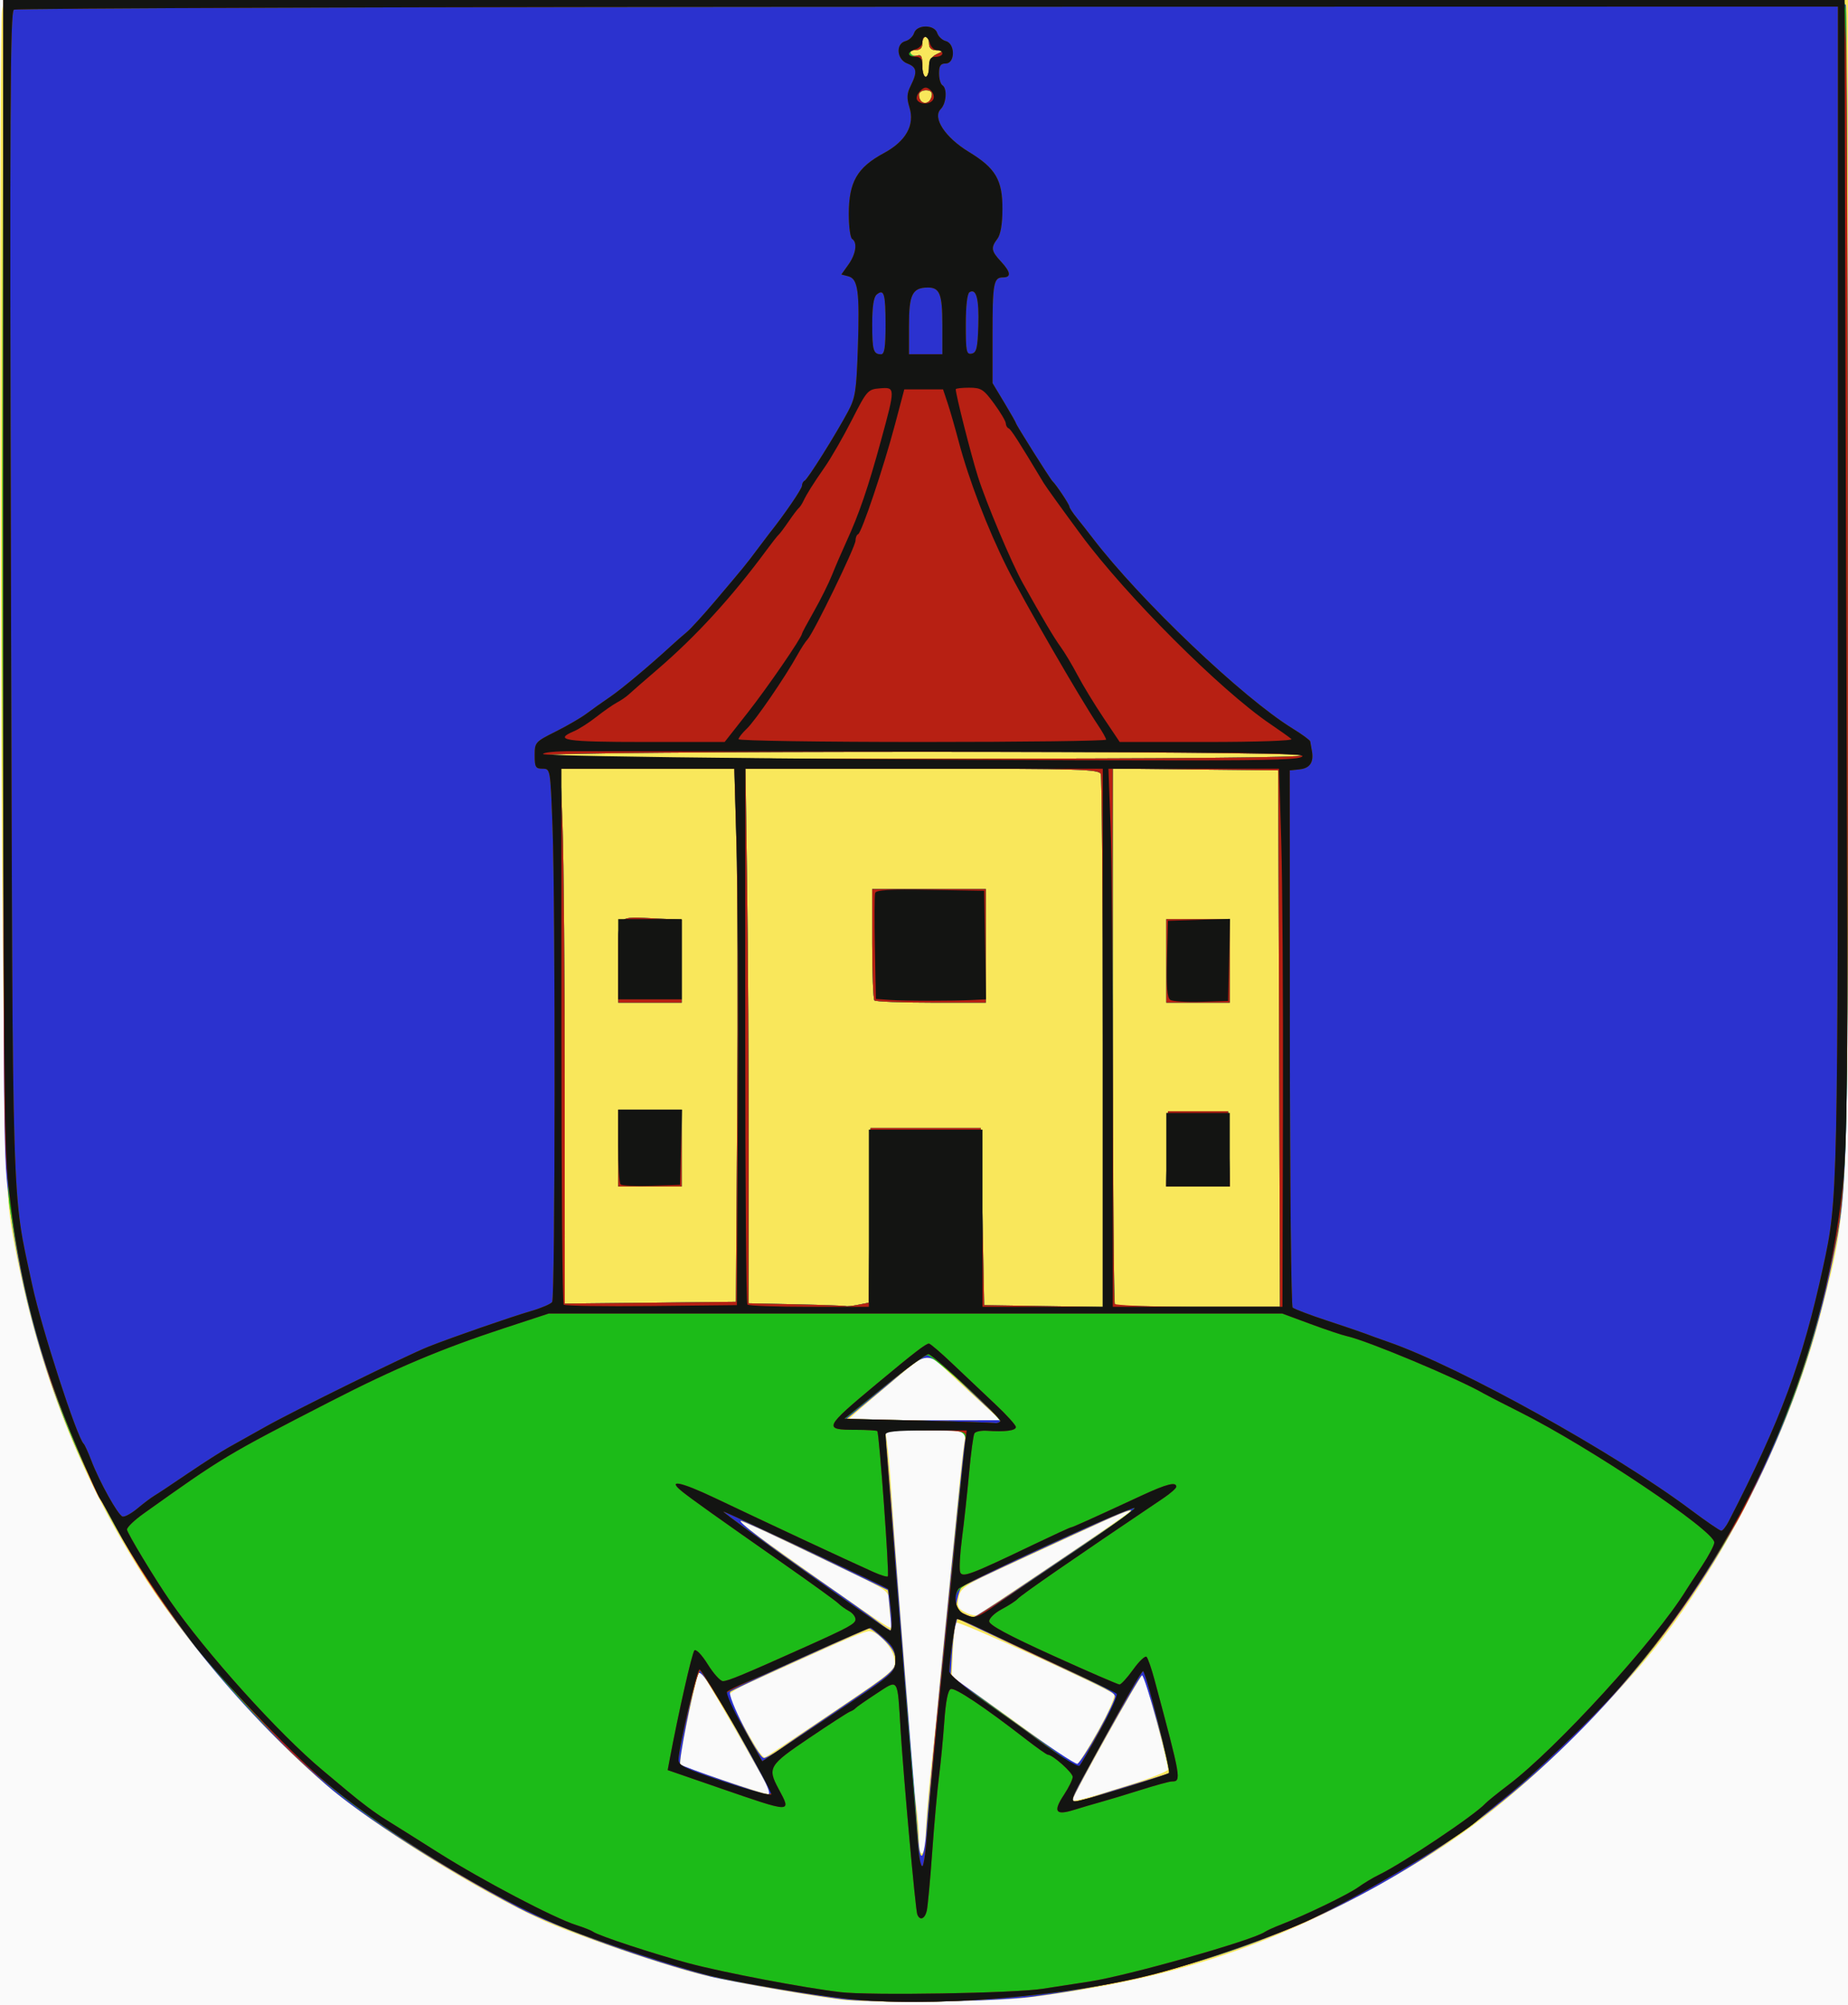 <?xml version="1.0" encoding="UTF-8" standalone="no"?>
<!-- Created with Inkscape (http://www.inkscape.org/) -->

<svg
   xmlns:dc="http://purl.org/dc/elements/1.1/"
   xmlns:cc="http://creativecommons.org/ns#"
   xmlns:rdf="http://www.w3.org/1999/02/22-rdf-syntax-ns#"
   xmlns:svg="http://www.w3.org/2000/svg"
   xmlns="http://www.w3.org/2000/svg"
   xmlns:sodipodi="http://sodipodi.sourceforge.net/DTD/sodipodi-0.dtd"
   xmlns:inkscape="http://www.inkscape.org/namespaces/inkscape"
   id="svg3354"
   version="1.1"
   inkscape:version="0.47 r22583"
   width="553"
   height="600"
   sodipodi:docname="Cicovice_CZ_CoA.jpg">
  <rect width="100%" height="100%" fill="#808080" stroke="none"/>
  <defs
     id="defs3358">
    <inkscape:perspective
       sodipodi:type="inkscape:persp3d"
       inkscape:vp_x="0 : 0.5 : 1"
       inkscape:vp_y="0 : 1000 : 0"
       inkscape:vp_z="1 : 0.5 : 1"
       inkscape:persp3d-origin="0.5 : 0.33333333 : 1"
       id="perspective3362" />
  </defs>
  <sodipodi:namedview
     pagecolor="#ffffff"
     bordercolor="#666666"
     borderopacity="1"
     objecttolerance="10"
     gridtolerance="10"
     guidetolerance="10"
     inkscape:pageopacity="0"
     inkscape:pageshadow="2"
     inkscape:window-width="1280"
     inkscape:window-height="707"
     id="namedview3356"
     showgrid="false"
     inkscape:zoom="0.76"
     inkscape:cx="111.36842"
     inkscape:cy="300"
     inkscape:window-x="0"
     inkscape:window-y="24"
     inkscape:window-maximized="1"
     inkscape:current-layer="svg3354" />
  <g
     id="g3366">
    <path
       style="fill:#fafafa"
       d="M 0,300 0,0 276.5,0 553,0 l 0,300 0,300 -276.5,0 L 0,600 0,300 z"
       id="path3378" />
    <path
       style="fill:#f9e75b"
       d="m 251.5,598.306 c -11.892,-1.563 -35.526,-5.878 -43,-7.851 -12.73,-3.36 -37.429,-11.9 -46.384,-16.038 C 142.195,565.214 113.088,547.051 98.082,534.461 78.762,518.251 54.703,490.483 41.236,468.851 22.514,438.779 10.778,407.703 3.904,370 1.997,359.541 1.734,352.978 0.998,297.5 0.023,223.909 -0.252,7.509 0.625,3.125 L 1.25,0 277.125,0 553,0 552.992,173.25 c -0.009,196.577 0.369,186.219 -8.005,219.25 -9.712,38.306 -32.43,81.867 -56.847,109 -23.411,26.016 -42.458,42.735 -62.64,54.986 -39.609,24.043 -70.754,35.042 -115.958,40.951 -11.041,1.443 -49.313,2.017 -58.042,0.869 z M 277,549.036 c 0,-2.665 0.646,-10.851 1.436,-18.191 0.79,-7.34 1.714,-16.27 2.054,-19.845 0.34,-3.575 0.81,-8.525 1.045,-11 0.235,-2.475 1.336,-13.5 2.446,-24.5 1.11,-11 2.45,-24.5 2.977,-30 0.527,-5.5 1.23,-11.688 1.561,-13.75 l 0.603,-3.75 -12.107,0 -12.107,0 0.501,3.25 c 0.275,1.788 0.766,7.075 1.091,11.75 0.325,4.675 0.792,11.425 1.04,15 0.423,6.121 2.972,38.952 3.959,51 0.248,3.025 0.722,9.775 1.054,15 0.332,5.225 1.014,12.2 1.517,15.5 0.503,3.3 0.918,8.164 0.922,10.809 0.005,2.95 0.394,4.57 1.008,4.191 0.55,-0.34 1,-2.799 1,-5.464 z m 61,-14.999 c 6.325,-2.002 11.5,-4.067 11.5,-4.589 C 349.5,527.339 342.521,501 341.962,501 341.365,501 321,537.418 321,538.484 c 0,0.747 3.404,-0.144 17,-4.447 z M 227.883,531.25 c -10.753,-18.941 -17.13,-29.861 -17.897,-30.645 -0.507,-0.519 -1.113,0.112 -1.44,1.5 -3.676,15.583 -5.496,25.337 -4.844,25.955 0.751,0.712 24.852,8.751 26.621,8.879 0.453,0.033 -0.646,-2.528 -2.441,-5.69 z m 100.669,-13.342 c 3.296,-5.873 5.293,-10.463 4.777,-10.979 -1.728,-1.728 -46.514,-22.077 -47.162,-21.428 -0.362,0.362 -0.817,4.154 -1.011,8.426 l -0.353,7.768 8.349,5.845 c 4.592,3.215 12.827,9.133 18.3,13.153 5.473,4.019 10.285,7.308 10.694,7.308 0.408,0 3.291,-4.541 6.407,-10.092 z M 248.908,512.5 c 19.208,-12.958 19.268,-13.01 18.745,-16.243 -0.533,-3.295 -4.992,-8.167 -7.527,-8.226 -1.252,-0.029 -6.748,2.282 -23.626,9.932 -3.3,1.496 -8.812,3.977 -12.25,5.514 -3.438,1.537 -6.25,3.241 -6.25,3.786 0,0.925 3.698,7.881 8.256,15.532 1.08,1.813 2.283,3.163 2.673,3 0.39,-0.163 9.38,-6.147 19.978,-13.297 z m 17.722,-27.75 c -0.332,-1.238 -0.609,-3.728 -0.617,-5.534 -0.013,-3.231 -0.233,-3.389 -13.764,-9.848 -7.562,-3.61 -17.499,-8.359 -22.081,-10.552 -4.582,-2.194 -8.486,-3.833 -8.675,-3.644 -0.189,0.189 3.56,3.135 8.331,6.547 C 253.728,478.811 265.562,487 266.356,487 c 0.483,0 0.606,-1.012 0.274,-2.25 z M 315,468.175 c 11.825,-7.943 22.175,-15.078 23,-15.854 0.825,-0.776 -2.325,0.35 -7,2.502 -13.502,6.217 -16.718,7.696 -30.492,14.029 -11.961,5.499 -13.043,6.221 -13.63,9.091 -0.546,2.671 -0.261,3.315 1.988,4.494 1.444,0.757 3.078,1.107 3.63,0.778 0.552,-0.329 10.679,-7.097 22.504,-15.04 z m -20.5,-47.708 c -2.75,-2.488 -7.025,-6.432 -9.5,-8.765 -8.193,-7.721 -6.503,-7.972 -19.43,2.889 C 259.206,419.937 254,424.466 254,424.656 c 0,0.189 10.238,0.342 22.75,0.34 l 22.75,-0.004 -5,-4.524 z"
       id="path3376" />
    <path
       style="fill:#2b32cf"
       d="m 253.5,598.312 c -6.422,-0.565 -34.454,-5.319 -41,-6.953 C 194.748,586.928 166.631,576.842 155,570.733 132.734,559.039 108.232,543.339 97.424,533.843 43.084,486.093 10.466,425.434 2.497,357.306 0.952,344.104 0.956,344.82 0.988,98.25 L 1,0 276.393,0 c 241.418,0 275.463,0.181 275.957,1.471 0.31,0.809 0.593,78.564 0.628,172.79 0.067,181.8 0.114,179.714 -4.559,202.739 -9.426,46.443 -30.477,89.426 -61.463,125.5 -46.427,54.05 -105.612,85.549 -178.415,94.955 -10.921,1.411 -43.064,1.911 -55.042,0.857 z M 277.388,545.5 c 0.632,-9.663 10.196,-106.185 11.222,-113.25 l 0.617,-4.25 -12.193,0 -12.193,0 0.586,6.25 c 0.323,3.438 1.69,20.425 3.038,37.75 1.348,17.325 3.215,40.5 4.149,51.5 0.934,11 1.893,22.862 2.132,26.36 0.596,8.72 1.931,6.516 2.642,-4.36 z m 49.827,-7.923 c 2.357,-0.783 8.335,-2.636 13.285,-4.118 4.95,-1.482 9.137,-2.817 9.305,-2.965 0.718,-0.636 -7.259,-29.509 -8.077,-29.237 -0.903,0.301 -20.637,35.574 -20.697,36.993 -0.045,1.085 1.348,0.933 6.184,-0.673 z M 227.96,531.25 c -13.768,-25.173 -18.341,-32.451 -19.1,-30.4 -1.505,4.069 -5.904,26.44 -5.317,27.041 0.743,0.76 24.479,8.923 26.259,9.031 0.835,0.051 0.175,-1.983 -1.843,-5.671 z M 328.746,517.94 c 2.886,-5.192 5.099,-9.89 4.92,-10.44 -0.397,-1.215 -1.576,-1.836 -18.666,-9.828 -7.425,-3.472 -16.875,-7.91 -21,-9.862 l -7.5,-3.548 -0.644,2.296 c -0.354,1.263 -0.804,5.11 -1,8.549 l -0.356,6.254 18.399,13.353 c 10.12,7.344 18.895,13.198 19.5,13.009 0.605,-0.189 3.462,-4.592 6.347,-9.784 z m -95.146,5.247 c 2.145,-1.547 10.763,-7.426 19.15,-13.063 14.009,-9.415 15.25,-10.494 15.25,-13.254 0,-2.165 -1.026,-3.972 -3.669,-6.464 -2.018,-1.903 -3.962,-3.335 -4.32,-3.183 -10.84,4.612 -40.783,18.277 -41.498,18.939 -1.163,1.075 8.369,19.809 10.087,19.827 0.605,0.006 2.855,-1.255 5,-2.802 z m 32.698,-41.593 -0.603,-5.839 -21.472,-10.377 C 232.413,459.67 222.302,455 221.755,455 c -1.424,0 7.809,7.016 23.689,18 7.554,5.225 15.339,10.743 17.299,12.263 1.961,1.52 3.698,2.63 3.861,2.467 0.163,-0.163 0.025,-2.924 -0.306,-6.136 z m 36.345,-4.912 c 5.971,-4.025 16.363,-11.032 23.091,-15.57 19.203,-12.952 19.215,-12.955 -17.234,3.836 -11,5.067 -20.329,9.529 -20.731,9.914 -0.402,0.385 -1.004,2.063 -1.337,3.728 -0.501,2.505 -0.203,3.221 1.731,4.151 1.285,0.618 2.626,1.154 2.98,1.192 0.354,0.037 5.529,-3.225 11.5,-7.25 z M 290.5,416.418 c -14.162,-13.378 -11.408,-13.217 -25.552,-1.497 L 252.785,425 l 23.358,-0.04 23.358,-0.04 -9,-8.502 z m -33.641,-26.04 3.109,-0.622 0.266,-26.128 L 260.5,337.5 l 16.5,0 16.5,0 0.5,26.5 0.5,26.5 17.75,0.273 17.75,0.273 0,-78.941 c 0,-43.418 -0.273,-79.653 -0.607,-80.523 C 328.85,230.167 323.206,230 275.933,230 l -52.853,0 0.495,35.25 c 0.272,19.387 0.479,55.375 0.46,79.973 L 224,389.945 l 14.25,0.307 c 7.838,0.169 14.531,0.406 14.875,0.527 0.344,0.121 2.024,-0.059 3.734,-0.401 z m 4.808,-91.045 C 261.3,298.967 261,291.317 261,282.333 L 261,266 l 17,0 17,0 0,17 0,17 -16.333,0 c -8.983,0 -16.633,-0.3 -17,-0.667 z M 382.756,310.75 382.5,230.5 357.75,230.233 333,229.965 l 0,79.851 c 0,43.918 0.3,80.151 0.667,80.517 C 334.033,390.7 345.286,391 358.673,391 l 24.339,0 -0.256,-80.25 z m -33.539,33 0.283,-11.25 9,0 9,0 0.283,11.25 0.283,11.25 -9.566,0 -9.566,0 0.283,-11.25 z M 349,287.5 l 0,-12.5 9.5,0 9.5,0 0,12.5 0,12.5 -9.5,0 -9.5,0 0,-12.5 z M 220.603,332 c 0.215,-31.625 0.108,-67.513 -0.238,-79.75 l -0.629,-22.25 -26.026,0 -26.026,0 0.654,17.25 c 0.36,9.488 0.656,45.495 0.657,80.017 L 169,390.034 194.606,389.767 220.212,389.5 220.603,332 z M 185,343.5 l 0,-11.5 9.5,0 9.5,0 0,11.5 0,11.5 -9.5,0 -9.5,0 0,-11.5 z m 0,-55.93 c 0,-14.35 -0.952,-13.317 11.75,-12.741 l 7.25,0.329 0,12.421 0,12.421 -9.5,0 -9.5,0 0,-12.43 z M 389.5,226 c -0.855,-1.384 -226.5,-1.384 -226.5,0 0,0.661 38.52,1 113.559,1 75.451,0 113.352,-0.336 112.941,-1 z M 278.823,28.667 C 279.041,27.543 278.471,27 277.073,27 275.933,27 275,27.6 275,28.333 c 0,3.063 3.239,3.346 3.823,0.334 z M 278,20.153 c 0,-1.964 0.698,-3.184 2.25,-3.932 l 2.25,-1.085 -2.25,-0.068 C 278.689,15.021 278,14.387 278,13 c 0,-1.1 -0.45,-2 -1,-2 -0.55,0 -1,0.9 -1,2 0,1.352 -0.667,2 -2.059,2 -1.206,0 -1.785,0.443 -1.399,1.068 0.363,0.587 1.29,0.827 2.059,0.531 C 275.634,16.203 276,16.97 276,19.531 276,21.439 276.45,23 277,23 c 0.55,0 1,-1.281 1,-2.847 z"
       id="path3374" />
    <path
       style="fill:#1cbb18"
       d="M 253,597.978 C 242.572,596.795 220.017,593.043 213.5,591.408 203.444,588.884 179.001,580.921 170,577.236 147.006,567.822 113.207,547.24 96.179,532.285 57.551,498.356 28.879,455.818 14.608,411.265 8.885,393.401 6.276,382.224 2.873,361 1.354,351.525 0.402,233.179 0.755,97.75 L 1.01,0 276.388,0 l 275.379,0 0.549,2.75 c 0.302,1.512 0.59,79.25 0.64,172.75 0.1,187.227 0.349,178.826 -6.138,207.5 -5.388,23.817 -10.923,39.367 -21.892,61.5 -3.816,7.7 -7.91,15.575 -9.098,17.5 -7.936,12.86 -16.134,24.775 -22.694,32.984 -9.089,11.374 -30.693,33.185 -41.132,41.525 -4.123,3.295 -8.623,7.03 -10,8.301 -4.565,4.214 -28.281,18.518 -43.548,26.265 -19.612,9.952 -45.82,18.658 -69.169,22.978 -24.269,4.49 -56.637,6.155 -76.286,3.925 z m 24.458,-49.73 c 0.716,-10.83 2.474,-29.886 5.467,-59.249 1.093,-10.725 2.486,-24.675 3.096,-31 0.61,-6.325 1.53,-14.795 2.044,-18.822 C 289.637,426.871 290.769,428 276.855,428 l -12.145,0 0.641,6.75 c 0.353,3.712 1.325,16.425 2.161,28.25 0.836,11.825 2.693,34.775 4.128,51 1.435,16.225 2.812,32.993 3.06,37.262 0.249,4.269 0.826,7.531 1.282,7.249 0.457,-0.282 1.12,-4.9 1.475,-10.262 z m 58.86,-13.272 c 7.184,-2.213 13.246,-4.207 13.47,-4.432 0.583,-0.583 -6.958,-30.547 -7.685,-30.538 -0.532,0.007 -4.333,6.69 -18.319,32.211 -2.915,5.318 -3.372,6.781 -2.122,6.781 0.877,0 7.472,-1.81 14.656,-4.023 z M 230.721,535.75 c -1.484,-3.766 -20.532,-35.928 -21.253,-35.886 -0.862,0.05 -6.371,22.881 -6.434,26.666 -0.029,1.712 1.885,2.678 12.216,6.164 13.144,4.436 16.258,5.051 15.471,3.056 z m 95.205,-12.25 c 1.69,-3.025 4.451,-7.965 6.134,-10.978 l 3.061,-5.478 -7.311,-3.488 C 323.79,501.638 316,497.967 310.5,495.398 c -5.5,-2.568 -13.112,-6.184 -16.916,-8.035 -3.804,-1.851 -7.106,-3.175 -7.337,-2.944 -0.428,0.428 -2.154,12.706 -2.214,15.748 -0.018,0.918 1.655,2.709 3.717,3.98 2.062,1.272 10.686,7.383 19.164,13.582 8.478,6.198 15.532,11.27 15.677,11.27 0.145,0 1.646,-2.475 3.336,-5.5 z m -57.988,-26.646 c 0.05,-2.962 -0.602,-4.229 -3.473,-6.75 C 262.521,488.397 260.741,487 260.51,487 c -0.477,0 -15.976,6.77 -25.01,10.924 -3.3,1.518 -8.812,4.017 -12.25,5.554 -3.438,1.537 -6.25,3.042 -6.25,3.345 0,0.302 2.498,4.961 5.551,10.354 l 5.551,9.804 19.888,-13.24 c 19.706,-13.119 19.888,-13.273 19.949,-16.887 z M 266.64,481.831 c -0.355,-3.393 -0.756,-6.274 -0.892,-6.401 -0.661,-0.62 -49.1,-23.405 -49.288,-23.185 -0.334,0.394 48.921,35.585 49.932,35.675 0.499,0.044 0.608,-2.642 0.248,-6.089 z m 35.697,-4.684 c 30.016,-20.239 37.706,-25.633 36.919,-25.895 -0.477,-0.159 -7.367,2.677 -15.312,6.303 C 285.055,475.302 286,474.768 286,479.002 c 0,2.449 2.431,4.695 5.337,4.93 0.46,0.037 5.41,-3.016 11,-6.785 z M 517.271,455.25 c 15.635,-30.33 22.145,-47.872 28.296,-76.25 4.409,-20.342 4.414,-20.563 4.424,-203.265 L 550,1.971 277.75,2.02 C 128.012,2.048 4.895,2.445 4.155,2.903 3.033,3.597 2.889,32.637 3.291,177.618 3.816,367.548 3.449,355.604 9.647,384.5 12.424,397.444 23.038,430.174 25.051,432 c 0.303,0.275 1.326,2.525 2.274,5 2.46,6.427 7.97,16.313 9.331,16.741 0.636,0.2 2.662,-0.897 4.503,-2.439 1.841,-1.541 4.115,-3.252 5.054,-3.802 0.938,-0.55 5.437,-3.538 9.997,-6.641 C 60.769,437.757 66.3,434.224 68.5,433.008 c 2.2,-1.216 7.15,-3.984 11,-6.152 8.597,-4.84 42.251,-21.372 48.739,-23.942 7.026,-2.783 24.474,-8.838 30.761,-10.676 3.025,-0.884 5.831,-2.087 6.235,-2.673 0.912,-1.324 0.999,-118.75 0.105,-142.316 C 164.686,230.012 164.684,230 162.343,230 160.278,230 160,229.528 160,226.014 c 0,-3.889 0.151,-4.061 6.25,-7.11 3.438,-1.719 7.601,-4.138 9.253,-5.377 1.652,-1.239 4.747,-3.436 6.878,-4.882 3.525,-2.392 12.018,-9.49 18.554,-15.506 1.411,-1.299 3.465,-3.099 4.565,-4 1.1,-0.901 4.858,-5.014 8.352,-9.139 8.991,-10.616 9.347,-11.052 12.665,-15.499 1.641,-2.2 3.343,-4.45 3.783,-5 4.361,-5.455 9.681,-13.233 9.689,-14.168 0.006,-0.642 0.358,-1.317 0.783,-1.5 0.886,-0.383 9.331,-13.842 12.993,-20.709 2.202,-4.129 2.517,-6.16 2.943,-18.975 0.563,-16.952 0.065,-20.713 -2.846,-21.474 l -2.089,-0.546 2.114,-2.968 C 256.138,75.997 256.644,72.516 255,71.5 c -0.55,-0.34 -1,-3.69 -1,-7.445 0,-9.615 2.483,-13.93 10.5,-18.248 6.56,-3.533 9.281,-8.356 7.672,-13.599 -0.885,-2.885 -0.813,-4.223 0.358,-6.569 C 274.593,21.504 274.374,20.093 271.5,19 c -3.176,-1.208 -3.55,-5.913 -0.533,-6.702 1.082,-0.283 2.237,-1.366 2.567,-2.406 0.828,-2.61 6.103,-2.61 6.931,0 0.33,1.041 1.486,2.123 2.567,2.406 C 285.882,13.044 285.853,19 283,19 c -1.547,0 -2,0.667 -2,2.941 0,1.618 0.45,3.219 1,3.559 1.509,0.933 1.199,5.444 -0.489,7.132 -2.575,2.575 1.318,8.512 8.406,12.817 8.038,4.883 10.092,8.391 10.051,17.168 -0.021,4.46 -0.549,7.565 -1.5,8.823 -2.013,2.662 -1.862,3.655 1.032,6.775 C 302.484,81.435 302.683,83 300.107,83 297.314,83 297,84.76 297,100.391 l 0,14.227 3.5,5.812 c 1.925,3.197 3.5,5.968 3.5,6.158 0,0.456 10.269,16.766 10.963,17.412 1.094,1.019 5.037,6.941 5.037,7.565 0,0.355 1.012,1.896 2.25,3.423 1.238,1.527 3.375,4.247 4.75,6.045 14.232,18.606 44.805,47.713 59.817,56.95 2.85,1.754 5.217,3.488 5.259,3.853 0.042,0.365 0.252,1.564 0.467,2.664 0.683,3.497 -0.507,5.367 -3.622,5.69 l -2.982,0.31 0.042,79.962 c 0.023,43.979 0.396,80.316 0.829,80.749 0.433,0.433 5.04,2.187 10.238,3.896 5.198,1.71 10.351,3.463 11.451,3.895 1.1,0.432 4.25,1.57 7,2.528 21.381,7.448 67.554,33.078 90.403,50.18 4.621,3.459 8.751,6.289 9.177,6.289 0.426,0 1.412,-1.238 2.192,-2.75 z M 299.256,425.411 C 300.088,424.579 279.186,405.5 277.443,405.5 c -0.789,0 -6.614,4.275 -12.945,9.5 l -11.511,9.5 21.757,0.529 c 11.966,0.291 22.244,0.629 22.84,0.75 0.596,0.121 1.348,-0.045 1.672,-0.369 z m -42.397,-35.033 3.109,-0.622 0.266,-26.128 L 260.5,337.5 l 16.5,0 16.5,0 0.5,26.5 0.5,26.5 17.75,0.273 17.75,0.273 0,-78.941 c 0,-43.418 -0.273,-79.653 -0.607,-80.523 C 328.85,230.167 323.206,230 275.933,230 l -52.853,0 0.495,35.25 c 0.272,19.387 0.479,55.375 0.46,79.973 L 224,389.945 l 14.25,0.307 c 7.838,0.169 14.531,0.406 14.875,0.527 0.344,0.121 2.024,-0.059 3.734,-0.401 z m 4.808,-91.045 C 261.3,298.967 261,291.317 261,282.333 L 261,266 l 17,0 17,0 0,17 0,17 -16.333,0 c -8.983,0 -16.633,-0.3 -17,-0.667 z M 382.756,310.75 382.5,230.5 357.75,230.233 333,229.965 l 0,79.851 c 0,43.918 0.3,80.151 0.667,80.517 C 334.033,390.7 345.286,391 358.673,391 l 24.339,0 -0.256,-80.25 z m -33.539,33 0.283,-11.25 9,0 9,0 0.283,11.25 0.283,11.25 -9.566,0 -9.566,0 0.283,-11.25 z M 349,287.5 l 0,-12.5 9.5,0 9.5,0 0,12.5 0,12.5 -9.5,0 -9.5,0 0,-12.5 z M 220.603,332 c 0.215,-31.625 0.108,-67.513 -0.238,-79.75 l -0.629,-22.25 -26.026,0 -26.026,0 0.654,17.25 c 0.36,9.488 0.656,45.495 0.657,80.017 L 169,390.034 194.606,389.767 220.212,389.5 220.603,332 z M 185,343.5 l 0,-11.5 9.5,0 9.5,0 0,11.5 0,11.5 -9.5,0 -9.5,0 0,-11.5 z m 0,-55.93 c 0,-14.35 -0.952,-13.317 11.75,-12.741 l 7.25,0.329 0,12.421 0,12.421 -9.5,0 -9.5,0 0,-12.43 z M 389.5,226 c -0.855,-1.384 -226.5,-1.384 -226.5,0 0,0.661 38.52,1 113.559,1 75.451,0 113.352,-0.336 112.941,-1 z M 265,97.167 c 0,-9.291 -0.461,-10.859 -2.658,-9.036 C 261.432,88.887 261,91.725 261,96.956 261,104.847 261.34,106 263.667,106 264.677,106 265,103.861 265,97.167 z M 282,97.2 c 0,-9.245 -0.789,-11.225 -4.45,-11.168 -4.551,0.071 -5.55,2.11 -5.55,11.328 L 272,106 l 5,0 5,0 0,-8.8 z m 10.756,0.289 c 0.258,-8.058 -0.6,-11.321 -2.644,-10.058 C 289.429,87.853 289,91.597 289,97.132 c 0,8.046 0.188,8.978 1.75,8.68 1.466,-0.28 1.792,-1.631 2.006,-8.323 z M 278.823,28.667 C 279.041,27.543 278.471,27 277.073,27 275.933,27 275,27.6 275,28.333 c 0,3.063 3.239,3.346 3.823,0.334 z M 278,20.153 c 0,-1.964 0.698,-3.184 2.25,-3.932 l 2.25,-1.085 -2.25,-0.068 C 278.689,15.021 278,14.387 278,13 c 0,-1.1 -0.45,-2 -1,-2 -0.55,0 -1,0.9 -1,2 0,1.352 -0.667,2 -2.059,2 -1.206,0 -1.785,0.443 -1.399,1.068 0.363,0.587 1.29,0.827 2.059,0.531 C 275.634,16.203 276,16.97 276,19.531 276,21.439 276.45,23 277,23 c 0.55,0 1,-1.281 1,-2.847 z"
       id="path3372" />
    <path
       style="fill:#b72013"
       d="m 253,597.978 c -11.546,-1.31 -33.297,-5.018 -41,-6.989 -10.004,-2.56 -32.687,-10.009 -42,-13.794 C 141.567,565.64 102.407,540.17 84.5,521.584 60.424,496.595 45.974,477.866 35.058,457.5 c -2.358,-4.4 -4.645,-8.45 -5.081,-9 C 28.329,446.422 16.91,418.811 14.601,411.319 7.651,388.768 4.629,374.518 2.475,354.137 0.971,339.907 0.956,337.326 0.987,98.25 L 1,0 l 275.38,0 275.38,0 0.597,12.25 c 0.328,6.737 0.598,84.475 0.599,172.75 0.003,176.255 0.2,169.864 -6.111,198 -1.665,7.425 -5.053,19.575 -7.527,27 -4.287,12.863 -14.824,37.215 -19.588,45.267 -13.605,22.997 -21.434,34.069 -35.139,49.688 -8.698,9.913 -25.542,26.045 -35.079,33.595 -2.744,2.173 -5.894,4.775 -7,5.783 -6.064,5.527 -33.895,22.101 -50.193,29.89 -9.603,4.59 -33.259,12.894 -46.531,16.333 -26.7,6.919 -68.069,10.228 -92.786,7.423 z m 59,-2.929 c 3.575,-0.557 9.875,-1.529 14,-2.16 11.553,-1.768 48.949,-12.357 52.5,-14.866 0.55,-0.389 2.8,-1.404 5,-2.257 7.369,-2.857 19.97,-8.963 23,-11.146 1.65,-1.188 4.35,-2.812 6,-3.608 7.278,-3.512 28.809,-17.922 32,-21.417 0.55,-0.602 3.67,-3.12 6.934,-5.595 14.39,-10.912 43.897,-43.232 53.066,-58.124 0.55,-0.893 2.688,-4.165 4.75,-7.269 2.062,-3.105 3.75,-6.301 3.75,-7.103 0,-3.51 -37.186,-28.462 -58,-38.92 -5.225,-2.625 -10.175,-5.166 -11,-5.647 -7.491,-4.365 -34.989,-15.883 -41,-17.173 -1.375,-0.295 -6.282,-1.938 -10.904,-3.65 L 383.692,393 l -109.736,0 -109.736,0 -13.36,4.383 C 132.105,403.536 118.101,409.443 99,419.258 67.591,435.397 66.817,435.861 43.085,452.778 40.219,454.821 38,456.946 38,457.647 c 0,0.948 8.393,14.846 12.895,21.353 10.795,15.604 32.511,39.706 45.633,50.645 2.735,2.28 5.96,4.98 7.167,6 4.276,3.614 8.658,6.88 11.88,8.855 1.795,1.1 8.812,5.51 15.594,9.8 13.076,8.271 34.662,19.606 41.331,21.703 2.2,0.692 4.45,1.588 5,1.991 1.598,1.17 18.15,6.624 28.5,9.389 10.416,2.783 34.48,7.368 45.5,8.669 8.889,1.049 51.905,0.336 60.5,-1.003 z M 274.482,572.75 c -0.544,-1.496 -4.117,-41.099 -4.985,-55.25 -0.972,-15.858 -0.506,-15.168 -7.266,-10.751 -3.152,2.06 -5.956,4.016 -6.231,4.348 -0.275,0.332 -1.003,0.783 -1.619,1.003 -0.615,0.22 -6.118,3.775 -12.227,7.9 -12.14,8.197 -12.563,8.901 -9.154,15.261 3.895,7.267 4.23,7.273 -17.849,-0.351 l -15.349,-5.301 0.573,-3.055 c 2.624,-13.99 6.715,-32.045 7.421,-32.751 0.488,-0.488 2.231,1.329 3.994,4.165 1.72,2.767 3.764,5.031 4.542,5.031 1.481,0 6.233,-1.974 24.668,-10.247 13.051,-5.857 15,-6.929 15,-8.247 0,-0.79 -0.865,-1.898 -1.922,-2.464 -1.057,-0.566 -2.52,-1.616 -3.25,-2.334 C 250.098,478.99 242.975,473.836 235,468.253 214.192,453.687 207.297,448.78 204.308,446.41 c -4.989,-3.955 -0.786,-3.165 9.692,1.823 15.761,7.502 39.161,18.425 47.374,22.113 2.131,0.957 4.068,1.545 4.306,1.308 0.505,-0.505 -2.568,-42.876 -3.152,-43.46 -0.217,-0.217 -3.125,-0.394 -6.463,-0.394 -9.832,0 -9.574,-0.557 6.436,-13.888 C 273.622,404.65 277.067,402 277.982,402 c 0.392,0 3.594,2.748 7.115,6.106 3.522,3.358 9.215,8.743 12.653,11.966 3.438,3.223 6.25,6.325 6.25,6.894 0,1.07 -3.19,1.481 -8.65,1.113 -1.732,-0.117 -3.424,0.232 -3.759,0.774 -0.335,0.543 -1.053,5.86 -1.596,11.817 -0.542,5.957 -1.499,14.735 -2.125,19.508 -0.626,4.773 -0.874,9.37 -0.549,10.215 0.66,1.719 2.939,0.857 22.437,-8.48 5.641,-2.702 10.459,-4.912 10.705,-4.912 0.434,0 6.156,-2.578 21.341,-9.615 C 349.101,444.002 352,443.274 352,444.822 c 0,0.452 -1.688,1.958 -3.75,3.347 -27.103,18.244 -42.547,28.918 -43.75,30.238 -0.55,0.603 -2.688,1.986 -4.75,3.073 -2.062,1.087 -3.75,2.706 -3.75,3.598 0,1.137 5.701,4.209 19.069,10.273 10.488,4.758 19.46,8.65 19.938,8.65 0.478,0 2.329,-2.033 4.113,-4.518 1.784,-2.485 3.576,-4.172 3.982,-3.75 0.406,0.422 1.463,3.468 2.349,6.768 8.057,29.99 8.144,30.5 5.212,30.5 -0.67,0 -4.806,1.131 -9.191,2.513 -4.385,1.382 -9.772,3.01 -11.972,3.617 -2.2,0.607 -5.905,1.696 -8.232,2.42 -5.445,1.693 -6.208,0.469 -2.862,-4.587 C 319.832,534.807 321,532.412 321,531.64 321,530.369 314.967,525 313.538,525 c -0.327,0 -3.395,-2.172 -6.817,-4.826 -12.257,-9.508 -20.943,-15.303 -22.209,-14.817 -0.853,0.327 -1.511,3.646 -1.948,9.819 -0.363,5.128 -1.072,12.474 -1.575,16.324 -0.504,3.85 -1.415,13.975 -2.026,22.5 -0.611,8.525 -1.351,16.512 -1.645,17.75 -0.582,2.451 -2.111,2.99 -2.835,1 z M 277.955,542 c 0.599,-8.525 1.523,-19.55 2.053,-24.5 0.53,-4.95 2.315,-22.5 3.966,-39 1.651,-16.5 3.457,-33.855 4.013,-38.568 C 288.545,435.22 289,430.608 289,429.682 289,428.198 287.569,428 276.856,428 l -12.144,0 0.679,7.25 c 0.373,3.987 1.346,16.7 2.16,28.25 0.815,11.55 2.633,34.725 4.041,51.5 1.408,16.775 2.813,33.565 3.122,37.311 0.309,3.746 0.92,6.446 1.357,6 0.437,-0.446 1.285,-7.786 1.883,-16.311 z m 58.362,-7.023 c 7.184,-2.213 13.266,-4.227 13.516,-4.477 0.599,-0.599 -7.005,-30.502 -7.755,-30.492 -0.511,0.007 -4.37,6.802 -18.295,32.211 -2.915,5.318 -3.372,6.781 -2.122,6.781 0.877,0 7.472,-1.81 14.656,-4.023 z M 230.721,535.75 c -1.484,-3.766 -20.532,-35.928 -21.253,-35.886 -0.862,0.05 -6.371,22.881 -6.434,26.666 -0.029,1.712 1.885,2.678 12.216,6.164 13.144,4.436 16.258,5.051 15.471,3.056 z m 95.205,-12.25 c 1.69,-3.025 4.463,-7.987 6.162,-11.027 l 3.089,-5.527 -11.839,-5.531 C 316.828,498.372 309.925,495.166 308,494.289 c -1.925,-0.877 -7.509,-3.554 -12.409,-5.95 -4.9,-2.395 -9.102,-4.163 -9.337,-3.927 -0.425,0.425 -2.159,12.644 -2.221,15.656 -0.018,0.876 4.63,4.846 10.538,9 5.814,4.088 11.326,8.009 12.25,8.714 3.845,2.937 15.462,11.217 15.736,11.217 0.163,0 1.68,-2.475 3.37,-5.5 z m -57.988,-26.646 c 0.05,-2.962 -0.602,-4.229 -3.473,-6.75 C 262.521,488.397 260.741,487 260.51,487 c -0.477,0 -15.976,6.77 -25.01,10.924 -3.3,1.518 -8.812,4.017 -12.25,5.554 -3.438,1.537 -6.25,3.042 -6.25,3.345 0,0.302 2.498,4.961 5.551,10.354 l 5.551,9.804 19.888,-13.24 c 19.706,-13.119 19.888,-13.273 19.949,-16.887 z M 266.64,481.831 c -0.355,-3.393 -0.756,-6.274 -0.892,-6.401 -0.677,-0.635 -49.105,-23.404 -49.313,-23.185 -0.363,0.383 48.926,35.58 49.957,35.674 0.499,0.045 0.608,-2.641 0.248,-6.088 z m 41.685,-8.686 c 26.333,-17.672 31.7,-21.453 31.185,-21.969 -0.771,-0.771 -51.619,22.608 -52.745,24.251 -1.575,2.298 -0.774,6.262 1.485,7.351 1.238,0.597 2.622,1.116 3.076,1.153 0.454,0.037 8.104,-4.817 17,-10.787 z m -8.972,-47.909 c 0.451,-0.729 -19.462,-19.368 -21.452,-20.08 -0.527,-0.189 -6.421,4.086 -13.098,9.5 l -12.139,9.843 21.918,0.529 c 12.055,0.291 22.454,0.629 23.109,0.75 0.655,0.121 1.403,-0.123 1.663,-0.543 z M 517.271,455.25 c 15.635,-30.33 22.145,-47.872 28.296,-76.25 4.409,-20.342 4.414,-20.563 4.424,-203.265 L 550,1.971 277.75,2.02 C 128.012,2.048 4.895,2.445 4.155,2.903 3.033,3.597 2.889,32.637 3.291,177.618 3.816,367.548 3.449,355.604 9.647,384.5 12.424,397.444 23.038,430.174 25.051,432 c 0.303,0.275 1.326,2.525 2.274,5 2.46,6.427 7.97,16.313 9.331,16.741 0.636,0.2 2.662,-0.897 4.503,-2.439 1.841,-1.541 4.115,-3.252 5.054,-3.802 0.938,-0.55 5.437,-3.538 9.997,-6.641 C 60.769,437.757 66.3,434.224 68.5,433.008 c 2.2,-1.216 7.15,-3.984 11,-6.152 8.597,-4.84 42.251,-21.372 48.739,-23.942 7.026,-2.783 24.474,-8.838 30.761,-10.676 3.025,-0.884 5.831,-2.087 6.235,-2.673 0.912,-1.324 0.999,-118.75 0.105,-142.316 C 164.686,230.012 164.684,230 162.343,230 160.278,230 160,229.528 160,226.014 c 0,-3.889 0.151,-4.061 6.25,-7.11 3.438,-1.719 7.601,-4.138 9.253,-5.377 1.652,-1.239 4.747,-3.436 6.878,-4.882 3.525,-2.392 12.018,-9.49 18.554,-15.506 1.411,-1.299 3.465,-3.099 4.565,-4 1.1,-0.901 4.858,-5.014 8.352,-9.139 8.991,-10.616 9.347,-11.052 12.665,-15.499 1.641,-2.2 3.343,-4.45 3.783,-5 4.361,-5.455 9.681,-13.233 9.689,-14.168 0.006,-0.642 0.358,-1.317 0.783,-1.5 0.886,-0.383 9.331,-13.842 12.993,-20.709 2.202,-4.129 2.517,-6.16 2.943,-18.975 0.563,-16.952 0.065,-20.713 -2.846,-21.474 l -2.089,-0.546 2.114,-2.968 C 256.138,75.997 256.644,72.516 255,71.5 c -0.55,-0.34 -1,-3.69 -1,-7.445 0,-9.615 2.483,-13.93 10.5,-18.248 6.56,-3.533 9.281,-8.356 7.672,-13.599 -0.885,-2.885 -0.813,-4.223 0.358,-6.569 C 274.593,21.504 274.374,20.093 271.5,19 c -3.176,-1.208 -3.55,-5.913 -0.533,-6.702 1.082,-0.283 2.237,-1.366 2.567,-2.406 0.828,-2.61 6.103,-2.61 6.931,0 0.33,1.041 1.486,2.123 2.567,2.406 C 285.882,13.044 285.853,19 283,19 c -1.547,0 -2,0.667 -2,2.941 0,1.618 0.45,3.219 1,3.559 1.509,0.933 1.199,5.444 -0.489,7.132 -2.575,2.575 1.318,8.512 8.406,12.817 8.038,4.883 10.092,8.391 10.051,17.168 -0.021,4.46 -0.549,7.565 -1.5,8.823 -2.013,2.662 -1.862,3.655 1.032,6.775 C 302.484,81.435 302.683,83 300.107,83 297.314,83 297,84.76 297,100.391 l 0,14.227 3.5,5.812 c 1.925,3.197 3.5,5.968 3.5,6.158 0,0.456 10.269,16.766 10.963,17.412 1.094,1.019 5.037,6.941 5.037,7.565 0,0.355 1.012,1.896 2.25,3.423 1.238,1.527 3.375,4.247 4.75,6.045 14.232,18.606 44.805,47.713 59.817,56.95 2.85,1.754 5.217,3.488 5.259,3.853 0.042,0.365 0.252,1.564 0.467,2.664 0.683,3.497 -0.507,5.367 -3.622,5.69 l -2.982,0.31 0.042,79.962 c 0.023,43.979 0.396,80.316 0.829,80.749 0.433,0.433 5.04,2.187 10.238,3.896 5.198,1.71 10.351,3.463 11.451,3.895 1.1,0.432 4.25,1.57 7,2.528 21.381,7.448 67.554,33.078 90.403,50.18 4.621,3.459 8.751,6.289 9.177,6.289 0.426,0 1.412,-1.238 2.192,-2.75 z m -260.413,-64.872 3.109,-0.622 0.266,-26.128 L 260.5,337.5 l 16.5,0 16.5,0 0.5,26.5 0.5,26.5 17.75,0.273 17.75,0.273 0,-78.941 c 0,-43.418 -0.273,-79.653 -0.607,-80.523 C 328.85,230.167 323.206,230 275.933,230 l -52.853,0 0.495,35.25 c 0.272,19.387 0.479,55.375 0.46,79.973 L 224,389.945 l 14.25,0.307 c 7.838,0.169 14.531,0.406 14.875,0.527 0.344,0.121 2.024,-0.059 3.734,-0.401 z m 4.808,-91.045 C 261.3,298.967 261,291.317 261,282.333 L 261,266 l 17,0 17,0 0,17 0,17 -16.333,0 c -8.983,0 -16.633,-0.3 -17,-0.667 z M 382.756,310.75 382.5,230.5 357.75,230.233 333,229.965 l -0.012,4.767 c -0.167,64.65 0.171,154.715 0.584,155.383 C 333.872,390.602 345.119,391 358.565,391 l 24.447,0 -0.256,-80.25 z m -33.539,33 0.283,-11.25 9,0 9,0 0.283,11.25 0.283,11.25 -9.566,0 -9.566,0 0.283,-11.25 z M 349,287.5 l 0,-12.5 9.5,0 9.5,0 0,12.5 0,12.5 -9.5,0 -9.5,0 0,-12.5 z M 220.603,332 c 0.215,-31.625 0.108,-67.513 -0.238,-79.75 l -0.629,-22.25 -26.026,0 -26.026,0 0.654,17.25 c 0.36,9.488 0.656,45.495 0.657,80.017 L 169,390.034 194.606,389.767 220.212,389.5 220.603,332 z M 185,343.5 l 0,-11.5 9.5,0 9.5,0 0,11.5 0,11.5 -9.5,0 -9.5,0 0,-11.5 z m 0,-55.93 c 0,-14.35 -0.952,-13.317 11.75,-12.741 l 7.25,0.329 0,12.421 0,12.421 -9.5,0 -9.5,0 0,-12.43 z M 389.5,226 c -0.855,-1.384 -226.5,-1.384 -226.5,0 0,0.661 38.52,1 113.559,1 75.451,0 113.352,-0.336 112.941,-1 z M 265,97.167 c 0,-9.291 -0.461,-10.859 -2.658,-9.036 C 261.432,88.887 261,91.725 261,96.956 261,104.847 261.34,106 263.667,106 264.677,106 265,103.861 265,97.167 z M 282,97.2 c 0,-9.245 -0.789,-11.225 -4.45,-11.168 -4.551,0.071 -5.55,2.11 -5.55,11.328 L 272,106 l 5,0 5,0 0,-8.8 z m 10.756,0.289 c 0.258,-8.058 -0.6,-11.321 -2.644,-10.058 C 289.429,87.853 289,91.597 289,97.132 c 0,8.046 0.188,8.978 1.75,8.68 1.466,-0.28 1.792,-1.631 2.006,-8.323 z M 278.823,28.667 C 279.041,27.543 278.471,27 277.073,27 275.933,27 275,27.6 275,28.333 c 0,3.063 3.239,3.346 3.823,0.334 z M 278,20.153 c 0,-1.964 0.698,-3.184 2.25,-3.932 l 2.25,-1.085 -2.25,-0.068 C 278.689,15.021 278,14.387 278,13 c 0,-1.1 -0.45,-2 -1,-2 -0.55,0 -1,0.9 -1,2 0,1.333 -0.667,2 -2,2 -1.1,0 -2,0.502 -2,1.117 0,0.624 0.882,0.886 2,0.594 1.711,-0.447 2,-0.031 2,2.883 0,1.874 0.45,3.406 1,3.406 0.55,0 1,-1.281 1,-2.847 z"
       id="path3370" />
    <path
       style="fill:#131412"
       d="m 253,597.978 c -11.596,-1.316 -33.309,-5.021 -41.18,-7.028 -9.517,-2.426 -31.712,-9.734 -42.106,-13.864 C 147.41,568.223 111.351,545.936 94.294,530.472 83.009,520.241 63.388,499.366 57.193,491 47.771,478.274 39.247,465.384 35.04,457.5 c -2.348,-4.4 -4.626,-8.45 -5.062,-9 -0.436,-0.55 -3.478,-7.3 -6.76,-15 C 11.662,406.385 5.521,382.894 2.469,354.137 1.265,342.797 1.02,311.829 1.011,170.25 L 1,0 276.5,0 552,0 l 0.058,41.75 c 0.032,22.962 0.262,99.35 0.51,169.75 0.395,111.856 0.253,129.892 -1.128,143 -5.738,54.446 -29.465,107.848 -66.851,150.454 -8.698,9.913 -25.542,26.045 -35.079,33.595 -2.744,2.173 -5.894,4.775 -7,5.783 -6.064,5.527 -33.895,22.101 -50.193,29.89 -9.603,4.59 -33.259,12.894 -46.531,16.333 -26.7,6.919 -68.069,10.228 -92.786,7.423 z m 59,-2.929 c 3.575,-0.557 9.875,-1.529 14,-2.16 11.553,-1.768 48.949,-12.357 52.5,-14.866 0.55,-0.389 2.8,-1.404 5,-2.257 7.369,-2.857 19.97,-8.963 23,-11.146 1.65,-1.188 4.35,-2.812 6,-3.608 7.278,-3.512 28.809,-17.922 32,-21.417 0.55,-0.602 3.67,-3.12 6.934,-5.595 14.39,-10.912 43.897,-43.232 53.066,-58.124 0.55,-0.893 2.688,-4.165 4.75,-7.269 2.062,-3.105 3.75,-6.301 3.75,-7.103 0,-3.51 -37.186,-28.462 -58,-38.92 -5.225,-2.625 -10.175,-5.166 -11,-5.647 -7.491,-4.365 -34.989,-15.883 -41,-17.173 -1.375,-0.295 -6.282,-1.938 -10.904,-3.65 L 383.692,393 l -109.736,0 -109.736,0 -13.36,4.383 C 132.105,403.536 118.101,409.443 99,419.258 67.591,435.397 66.817,435.861 43.085,452.778 40.219,454.821 38,456.946 38,457.647 c 0,0.948 8.393,14.846 12.895,21.353 10.795,15.604 32.511,39.706 45.633,50.645 2.735,2.28 5.96,4.98 7.167,6 4.276,3.614 8.658,6.88 11.88,8.855 1.795,1.1 8.812,5.51 15.594,9.8 13.076,8.271 34.662,19.606 41.331,21.703 2.2,0.692 4.45,1.588 5,1.991 1.598,1.17 18.15,6.624 28.5,9.389 10.416,2.783 34.48,7.368 45.5,8.669 8.889,1.049 51.905,0.336 60.5,-1.003 z M 274.482,572.75 c -0.544,-1.496 -4.117,-41.099 -4.985,-55.25 -0.972,-15.858 -0.506,-15.168 -7.266,-10.751 -3.152,2.06 -5.956,4.016 -6.231,4.348 -0.275,0.332 -1.003,0.783 -1.619,1.003 -0.615,0.22 -6.118,3.775 -12.227,7.9 -12.14,8.197 -12.563,8.901 -9.154,15.261 3.895,7.267 4.23,7.273 -17.849,-0.351 l -15.349,-5.301 0.573,-3.055 c 2.624,-13.99 6.715,-32.045 7.421,-32.751 0.488,-0.488 2.231,1.329 3.994,4.165 1.72,2.767 3.764,5.031 4.542,5.031 1.481,0 6.233,-1.974 24.668,-10.247 13.051,-5.857 15,-6.929 15,-8.247 0,-0.79 -0.865,-1.898 -1.922,-2.464 -1.057,-0.566 -2.52,-1.616 -3.25,-2.334 C 250.098,478.99 242.975,473.836 235,468.253 214.192,453.687 207.297,448.78 204.308,446.41 c -4.989,-3.955 -0.786,-3.165 9.692,1.823 15.761,7.502 39.161,18.425 47.374,22.113 2.131,0.957 4.068,1.545 4.306,1.308 0.505,-0.505 -2.568,-42.876 -3.152,-43.46 -0.217,-0.217 -3.125,-0.394 -6.463,-0.394 -9.832,0 -9.574,-0.557 6.436,-13.888 C 273.622,404.65 277.067,402 277.982,402 c 0.392,0 3.594,2.748 7.115,6.106 3.522,3.358 9.215,8.743 12.653,11.966 3.438,3.223 6.25,6.325 6.25,6.894 0,1.07 -3.19,1.481 -8.65,1.113 -1.732,-0.117 -3.424,0.232 -3.759,0.774 -0.335,0.543 -1.053,5.86 -1.596,11.817 -0.542,5.957 -1.499,14.735 -2.125,19.508 -0.626,4.773 -0.874,9.37 -0.549,10.215 0.66,1.719 2.939,0.857 22.437,-8.48 5.641,-2.702 10.459,-4.912 10.705,-4.912 0.434,0 6.156,-2.578 21.341,-9.615 C 349.101,444.002 352,443.274 352,444.822 c 0,0.452 -1.688,1.958 -3.75,3.347 -27.103,18.244 -42.547,28.918 -43.75,30.238 -0.55,0.603 -2.688,1.986 -4.75,3.073 -2.062,1.087 -3.75,2.706 -3.75,3.598 0,1.137 5.701,4.209 19.069,10.273 10.488,4.758 19.46,8.65 19.938,8.65 0.478,0 2.329,-2.033 4.113,-4.518 1.784,-2.485 3.576,-4.172 3.982,-3.75 0.406,0.422 1.463,3.468 2.349,6.768 8.057,29.99 8.144,30.5 5.212,30.5 -0.67,0 -4.806,1.131 -9.191,2.513 -4.385,1.382 -9.772,3.01 -11.972,3.617 -2.2,0.607 -5.905,1.696 -8.232,2.42 -5.445,1.693 -6.208,0.469 -2.862,-4.587 C 319.832,534.807 321,532.412 321,531.64 321,530.369 314.967,525 313.538,525 c -0.327,0 -3.395,-2.172 -6.817,-4.826 -12.257,-9.508 -20.943,-15.303 -22.209,-14.817 -0.853,0.327 -1.511,3.646 -1.948,9.819 -0.363,5.128 -1.072,12.474 -1.575,16.324 -0.504,3.85 -1.415,13.975 -2.026,22.5 -0.611,8.525 -1.351,16.512 -1.645,17.75 -0.582,2.451 -2.111,2.99 -2.835,1 z m 3.022,-25.25 c 0.353,-5.5 2.171,-25.075 4.039,-43.5 1.868,-18.425 4.065,-40.475 4.88,-49 0.816,-8.525 1.791,-18.087 2.167,-21.25 l 0.684,-5.75 -12.138,0 c -9.038,0 -12.141,0.319 -12.149,1.25 -0.021,2.364 4.597,60.785 9.728,123.061 0.309,3.746 0.918,6.446 1.353,6 0.436,-0.446 1.081,-5.311 1.434,-10.811 z m 58.814,-12.523 c 7.184,-2.213 13.266,-4.227 13.516,-4.477 C 350.448,529.885 342.819,500 342.048,500 c -0.336,0 -3.746,5.729 -7.579,12.732 -3.833,7.003 -8.641,15.778 -10.685,19.5 -2.914,5.306 -3.372,6.768 -2.122,6.768 0.877,0 7.472,-1.81 14.656,-4.023 z M 220.636,517.811 C 214.866,507.74 209.783,499.5 209.34,499.5 c -0.811,0 -6.235,23.257 -6.304,27.027 -0.031,1.724 2.018,2.708 13.713,6.588 7.562,2.509 13.891,4.212 14.063,3.784 0.172,-0.428 -4.408,-9.017 -10.178,-19.088 z M 329.324,517.5 c 3.04,-5.5 5.208,-10.331 4.817,-10.734 -0.391,-0.404 -8.345,-4.284 -17.676,-8.622 -9.331,-4.338 -19.855,-9.293 -23.386,-11.012 -3.531,-1.719 -6.608,-2.937 -6.837,-2.708 -0.416,0.416 -2.148,12.675 -2.21,15.644 -0.018,0.876 4.63,4.846 10.538,9 5.814,4.088 11.326,8.009 12.25,8.714 8.745,6.678 15.649,11.139 16.248,10.497 0.4,-0.429 3.215,-5.28 6.255,-10.78 z m -61.385,-20.646 c 0.05,-2.962 -0.602,-4.229 -3.473,-6.75 C 262.521,488.397 260.741,487 260.51,487 c -0.498,0 -16.326,6.926 -25.398,11.114 -3.513,1.622 -8.688,3.908 -11.5,5.081 -2.812,1.173 -5.513,2.481 -6.002,2.908 -0.492,0.43 1.652,5.264 4.801,10.827 l 5.691,10.05 19.888,-13.24 c 19.706,-13.119 19.888,-13.273 19.949,-16.887 z M 266.64,481.831 c -0.355,-3.393 -0.756,-6.274 -0.892,-6.401 -0.677,-0.635 -49.105,-23.404 -49.313,-23.185 -0.363,0.383 48.926,35.58 49.957,35.674 0.499,0.045 0.608,-2.641 0.248,-6.088 z M 298,480.199 c 3.025,-2.089 13.722,-9.354 23.771,-16.145 10.049,-6.79 18.041,-12.575 17.761,-12.856 -0.787,-0.787 -51.618,22.555 -52.766,24.23 -1.575,2.298 -0.774,6.262 1.485,7.351 3.386,1.633 3.812,1.52 9.75,-2.581 z m 1.382,-55.008 c 0.463,-0.75 -19.413,-19.269 -21.503,-20.034 -0.515,-0.189 -6.399,4.086 -13.076,9.5 l -12.139,9.843 21.918,0.529 c 12.055,0.291 22.454,0.629 23.109,0.75 0.655,0.121 1.416,-0.144 1.691,-0.589 z M 517.271,455.25 c 15.635,-30.33 22.145,-47.872 28.296,-76.25 4.409,-20.342 4.414,-20.563 4.424,-203.265 L 550,1.971 277.75,2.02 C 128.012,2.048 4.895,2.445 4.155,2.903 3.033,3.597 2.889,32.637 3.291,177.618 3.816,367.548 3.449,355.604 9.647,384.5 12.424,397.444 23.038,430.174 25.051,432 c 0.303,0.275 1.326,2.525 2.274,5 2.46,6.427 7.97,16.313 9.331,16.741 0.636,0.2 2.662,-0.897 4.503,-2.439 1.841,-1.541 4.115,-3.252 5.054,-3.802 0.938,-0.55 5.437,-3.538 9.997,-6.641 C 60.769,437.757 66.3,434.224 68.5,433.008 c 2.2,-1.216 7.15,-3.984 11,-6.152 8.597,-4.84 42.251,-21.372 48.739,-23.942 7.026,-2.783 24.474,-8.838 30.761,-10.676 3.025,-0.884 5.831,-2.087 6.235,-2.673 0.912,-1.324 0.999,-118.75 0.105,-142.316 C 164.686,230.012 164.684,230 162.343,230 160.278,230 160,229.528 160,226.014 c 0,-3.889 0.151,-4.061 6.25,-7.11 3.438,-1.719 7.601,-4.138 9.253,-5.377 1.652,-1.239 4.747,-3.436 6.878,-4.882 3.525,-2.392 12.018,-9.49 18.554,-15.506 1.411,-1.299 3.465,-3.099 4.565,-4 1.1,-0.901 4.858,-5.014 8.352,-9.139 8.991,-10.616 9.347,-11.052 12.665,-15.499 1.641,-2.2 3.343,-4.45 3.783,-5 4.361,-5.455 9.681,-13.233 9.689,-14.168 0.006,-0.642 0.358,-1.317 0.783,-1.5 0.886,-0.383 9.331,-13.842 12.993,-20.709 2.202,-4.129 2.517,-6.16 2.943,-18.975 0.563,-16.952 0.065,-20.713 -2.846,-21.474 l -2.089,-0.546 2.114,-2.968 C 256.138,75.997 256.644,72.516 255,71.5 c -0.55,-0.34 -1,-3.69 -1,-7.445 0,-9.615 2.483,-13.93 10.5,-18.248 6.56,-3.533 9.281,-8.356 7.672,-13.599 -0.885,-2.885 -0.813,-4.223 0.358,-6.569 C 274.593,21.504 274.374,20.093 271.5,19 c -3.176,-1.208 -3.55,-5.913 -0.533,-6.702 1.082,-0.283 2.237,-1.366 2.567,-2.406 0.828,-2.61 6.103,-2.61 6.931,0 0.33,1.041 1.486,2.123 2.567,2.406 C 285.882,13.044 285.853,19 283,19 c -1.547,0 -2,0.667 -2,2.941 0,1.618 0.45,3.219 1,3.559 1.509,0.933 1.199,5.444 -0.489,7.132 -2.575,2.575 1.318,8.512 8.406,12.817 8.038,4.883 10.092,8.391 10.051,17.168 -0.021,4.46 -0.549,7.565 -1.5,8.823 -2.013,2.662 -1.862,3.655 1.032,6.775 C 302.484,81.435 302.683,83 300.107,83 297.314,83 297,84.76 297,100.391 l 0,14.227 3.5,5.812 c 1.925,3.197 3.5,5.968 3.5,6.158 0,0.456 10.269,16.766 10.963,17.412 1.094,1.019 5.037,6.941 5.037,7.565 0,0.355 1.012,1.896 2.25,3.423 1.238,1.527 3.375,4.247 4.75,6.045 14.232,18.606 44.805,47.713 59.817,56.95 2.85,1.754 5.217,3.488 5.259,3.853 0.042,0.365 0.252,1.564 0.467,2.664 0.683,3.497 -0.507,5.367 -3.622,5.69 l -2.982,0.31 0.042,79.962 c 0.023,43.979 0.396,80.316 0.829,80.749 0.433,0.433 5.04,2.187 10.238,3.896 5.198,1.71 10.351,3.463 11.451,3.895 1.1,0.432 4.25,1.57 7,2.528 21.381,7.448 67.554,33.078 90.403,50.18 4.621,3.459 8.751,6.289 9.177,6.289 0.426,0 1.412,-1.238 2.192,-2.75 z M 220.811,333.5 c 0.171,-31.35 0.008,-67.463 -0.362,-80.25 L 219.776,230 193.888,230 168,230 l 0,79.833 c 0,43.908 0.307,80.141 0.683,80.517 0.376,0.376 12.188,0.563 26.25,0.417 L 220.5,390.5 l 0.311,-57 z m -35.109,20.869 C 185.316,353.983 185,348.792 185,342.833 L 185,332 l 9.533,0 9.533,0 -0.283,11.25 -0.283,11.25 -8.547,0.286 c -4.701,0.157 -8.864,-0.03 -9.25,-0.417 z M 185,287 l 0,-12 9.5,0 9.5,0 0,12 0,12 -9.5,0 -9.5,0 0,-12 z m 75,77.5 0,-26.5 17,0 17,0 0,26.5 0,26.5 18,0 18,0 0,-80.5 0,-80.5 -53.5,0 -53.5,0 0,79.833 c 0,43.908 0.3,80.133 0.667,80.5 0.367,0.367 8.692,0.667 18.5,0.667 L 260,391 l 0,-26.5 z m 6.3,-65.305 -4.2,-0.305 -0.3,-15.195 c -0.165,-8.357 -0.135,-15.768 0.067,-16.469 0.282,-0.979 4.1,-1.211 16.5,-1 L 294.5,266.5 l 0.275,16.25 0.275,16.25 -3.775,0.194 c -6.294,0.324 -20.513,0.325 -24.975,4.3e-4 z M 383.914,331.75 c 0.083,-32.587 -0.152,-68.812 -0.522,-80.5 l -0.673,-21.25 -25.517,0 -25.517,0 0.654,17.25 c 0.36,9.488 0.656,45.712 0.657,80.5 L 333,391 l 25.381,0 25.381,0 0.151,-59.25 z M 349,344 l 0,-11 9.5,0 9.5,0 0,11 0,11 -9.5,0 -9.5,0 0,-11 z m 1.216,-44.824 c -0.951,-0.619 -1.211,-3.8 -1,-12.256 L 349.5,275.5 l 9.281,-0.288 9.281,-0.288 -0.281,12.288 L 367.5,299.5 l -8,0.256 c -4.4,0.141 -8.578,-0.12 -9.284,-0.58 z M 389.75,226.25 c 0.332,-0.994 -21.129,-1.27 -104.916,-1.35 C 226.9,224.845 175.675,224.785 171,224.767 c -4.675,-0.018 -8.5,0.365 -8.5,0.85 0,0.811 109.774,1.883 192.916,1.883 26.244,0 34.011,-0.283 34.333,-1.25 z m -166.02,-13 C 229.692,205.671 240,190.665 240,189.565 c 0,-0.205 1.62,-3.228 3.601,-6.719 1.981,-3.49 4.406,-8.371 5.391,-10.846 0.984,-2.475 2.925,-6.975 4.313,-10 3.772,-8.221 6.478,-16.123 10.271,-30 4.401,-16.099 4.399,-16.202 -0.286,-15.81 -3.589,0.3 -3.863,0.609 -8.361,9.428 -2.557,5.015 -6.175,11.315 -8.039,14 -3.699,5.329 -5.424,8.073 -6.527,10.383 -0.394,0.825 -0.996,1.725 -1.337,2 -0.342,0.275 -1.703,2.075 -3.025,4 -1.322,1.925 -2.674,3.725 -3.005,4 -0.331,0.275 -1.927,2.299 -3.548,4.498 -10.5,14.244 -21.205,25.94 -32.948,35.997 -3.85,3.297 -7.597,6.563 -8.328,7.257 -0.73,0.694 -2.305,1.778 -3.5,2.41 -1.195,0.632 -3.972,2.566 -6.172,4.299 -2.2,1.732 -5.237,3.678 -6.75,4.323 C 165.488,221.455 169.073,222 192.923,222 l 23.923,0 6.883,-8.75 z M 331,221.304 c 0,-0.383 -1.072,-2.295 -2.382,-4.25 -5.476,-8.17 -22.314,-37.325 -27.243,-47.172 -5.861,-11.708 -11.475,-26.353 -14.521,-37.882 -1.09,-4.125 -2.582,-9.3 -3.317,-11.5 l -1.336,-4 -5.799,0 -5.799,0 -2.784,10.5 c -3.414,12.875 -9.97,32.38 -11.036,32.833 -0.431,0.183 -0.784,1.053 -0.784,1.932 0,1.798 -12.494,27.536 -14.322,29.503 -0.648,0.697 -2.042,2.834 -3.097,4.749 -3.608,6.546 -12.605,19.656 -15.095,21.994 C 222.119,219.297 221,220.72 221,221.174 221,221.628 245.75,222 276,222 c 30.25,0 55,-0.313 55,-0.696 z m 55.45,-0.174 c -0.522,-0.479 -3.381,-2.516 -6.353,-4.528 -14.77,-9.999 -43.161,-38.379 -56.624,-56.602 -5.486,-7.425 -10.513,-14.4 -11.172,-15.5 -7.456,-12.445 -9.767,-16.05 -10.472,-16.333 -0.456,-0.183 -0.841,-0.858 -0.855,-1.5 -0.014,-0.642 -1.593,-3.304 -3.51,-5.917 -3.148,-4.291 -3.871,-4.75 -7.475,-4.75 -2.195,0 -3.99,0.208 -3.99,0.461 0,1.603 4.504,19.371 6.601,26.039 2.45,7.79 10.106,25.968 13.478,32 5.87,10.501 9.357,16.376 11.277,19 1.207,1.65 3.498,5.475 5.09,8.5 1.592,3.025 5.082,8.762 7.756,12.75 l 4.86,7.25 26.17,0 c 14.906,0 25.761,-0.375 25.22,-0.87 z M 265,97.167 c 0,-9.291 -0.461,-10.859 -2.658,-9.036 C 261.432,88.887 261,91.725 261,96.956 261,104.847 261.34,106 263.667,106 264.677,106 265,103.861 265,97.167 z M 282,97.2 c 0,-9.245 -0.789,-11.225 -4.45,-11.168 -4.551,0.071 -5.55,2.11 -5.55,11.328 L 272,106 l 5,0 5,0 0,-8.8 z m 10.756,0.289 c 0.258,-8.058 -0.6,-11.321 -2.644,-10.058 C 289.429,87.853 289,91.597 289,97.132 c 0,8.046 0.188,8.978 1.75,8.68 1.466,-0.28 1.792,-1.631 2.006,-8.323 z M 279.334,29.573 c 0.301,-0.785 -0.123,-1.984 -0.943,-2.664 -1.2,-0.996 -1.796,-0.932 -3.059,0.331 -0.862,0.862 -1.263,2.061 -0.891,2.664 0.972,1.573 4.247,1.352 4.893,-0.331 z M 278,20 c 0,-2.333 0.444,-3 2,-3 1.1,0 2,-0.45 2,-1 0,-0.55 -0.717,-1 -1.594,-1 -0.876,0 -1.829,-0.9 -2.117,-2 C 277.667,10.619 276,10.323 276,12.594 c 0,0.876 -0.9,1.829 -2,2.117 -1.1,0.288 -2,0.921 -2,1.406 C 272,16.602 272.9,17 274,17 c 1.556,0 2,0.667 2,3 0,1.65 0.45,3 1,3 0.55,0 1,-1.35 1,-3 z"
       id="path3368" />
  </g>
</svg>
